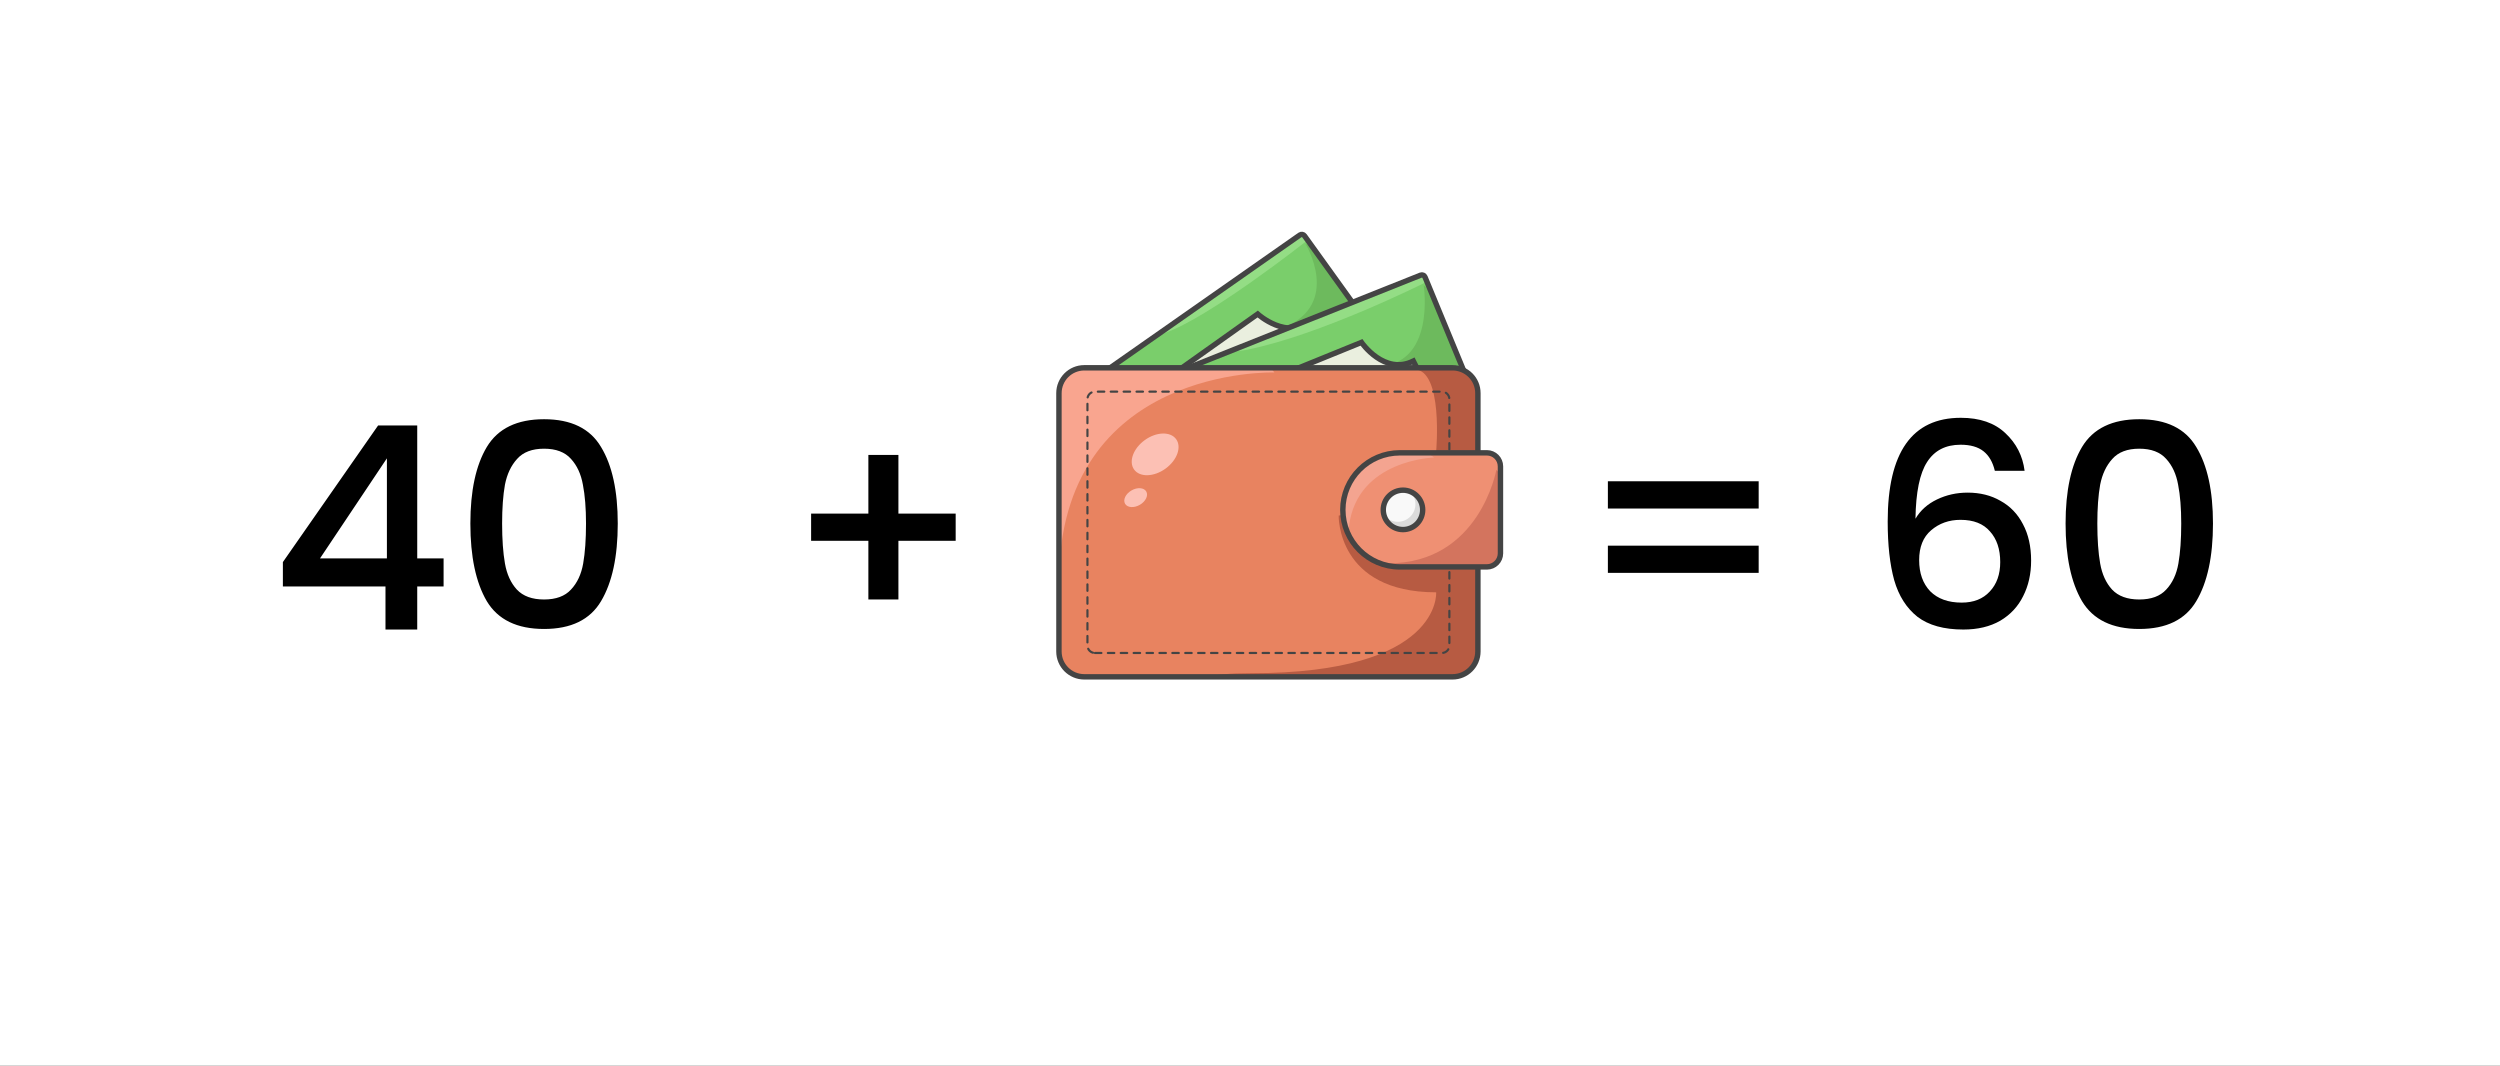 <svg width="8820" height="3760" viewBox="0 0 8820 3760" fill="none" xmlns="http://www.w3.org/2000/svg">
<rect x="0" y="0" width="8820" height="3760" fill="#333333" stroke="none"/>
<g clip-path="url(#clip0_1220_110841)">
<rect width="8820" height="3760" fill="white"/>
<path d="M997.992 2069V1983L1333.99 1501H1471.99V1970H1564.99V2069H1471.99V2221H1359.99V2069H997.992ZM1364.99 1617L1128.99 1970H1364.99V1617ZM1659.45 1847C1659.45 1731.67 1678.79 1641.67 1717.45 1577C1756.79 1511.67 1824.12 1479 1919.45 1479C2014.79 1479 2081.79 1511.67 2120.45 1577C2159.79 1641.67 2179.45 1731.67 2179.45 1847C2179.45 1963.67 2159.79 2055 2120.45 2121C2081.79 2186.33 2014.79 2219 1919.45 2219C1824.12 2219 1756.79 2186.33 1717.45 2121C1678.79 2055 1659.45 1963.67 1659.45 1847ZM2067.45 1847C2067.45 1793 2063.79 1747.33 2056.45 1710C2049.79 1672.67 2035.79 1642.33 2014.45 1619C1993.12 1595 1961.45 1583 1919.45 1583C1877.45 1583 1845.79 1595 1824.45 1619C1803.12 1642.33 1788.79 1672.67 1781.45 1710C1774.79 1747.33 1771.45 1793 1771.45 1847C1771.45 1903 1774.79 1950 1781.45 1988C1788.12 2026 1802.12 2056.67 1823.45 2080C1845.45 2103.33 1877.45 2115 1919.45 2115C1961.45 2115 1993.12 2103.33 2014.45 2080C2036.45 2056.67 2050.79 2026 2057.45 1988C2064.12 1950 2067.45 1903 2067.45 1847ZM3371.61 1908H3169.61V2115H3063.61V1908H2861.61V1812H3063.61V1605H3169.61V1812H3371.61V1908ZM6204.6 1698V1794H5672.6V1698H6204.6ZM6204.6 1925V2021H5672.6V1925H6204.6ZM7037.78 1661C7030.45 1630.33 7017.11 1607.33 6997.78 1592C6978.45 1576.67 6951.45 1569 6916.78 1569C6864.11 1569 6824.78 1589.33 6798.78 1630C6772.78 1670 6759.11 1736.67 6757.78 1830C6775.11 1800.67 6800.45 1778 6833.78 1762C6867.11 1746 6903.11 1738 6941.78 1738C6985.78 1738 7024.45 1747.67 7057.78 1767C7091.78 1785.67 7118.11 1813 7136.78 1849C7156.11 1885 7165.78 1928 7165.78 1978C7165.78 2024.67 7156.45 2066.33 7137.78 2103C7119.78 2139.67 7092.78 2168.67 7056.78 2190C7020.78 2210.67 6977.45 2221 6926.78 2221C6858.11 2221 6804.11 2206 6764.78 2176C6726.11 2145.33 6698.78 2102.33 6682.78 2047C6667.45 1991.67 6659.78 1922.67 6659.78 1840C6659.78 1596 6745.78 1474 6917.78 1474C6984.45 1474 7036.78 1492 7074.78 1528C7113.45 1564 7136.11 1608.33 7142.78 1661H7037.78ZM6916.78 1834C6876.11 1834 6841.45 1846.33 6812.78 1871C6784.78 1895 6770.78 1930 6770.78 1976C6770.78 2022 6783.78 2058.67 6809.78 2086C6836.45 2112.67 6873.45 2126 6920.78 2126C6962.78 2126 6995.78 2113 7019.78 2087C7044.45 2061 7056.78 2026.33 7056.78 1983C7056.78 1937.67 7044.78 1901.67 7020.78 1875C6997.45 1847.67 6962.78 1834 6916.78 1834ZM7287.38 1847C7287.38 1731.67 7306.72 1641.67 7345.38 1577C7384.72 1511.67 7452.05 1479 7547.38 1479C7642.72 1479 7709.72 1511.67 7748.38 1577C7787.72 1641.67 7807.38 1731.67 7807.38 1847C7807.38 1963.67 7787.72 2055 7748.38 2121C7709.72 2186.33 7642.72 2219 7547.38 2219C7452.05 2219 7384.72 2186.33 7345.38 2121C7306.72 2055 7287.38 1963.67 7287.38 1847ZM7695.38 1847C7695.38 1793 7691.72 1747.33 7684.38 1710C7677.72 1672.67 7663.72 1642.33 7642.38 1619C7621.05 1595 7589.38 1583 7547.38 1583C7505.38 1583 7473.72 1595 7452.38 1619C7431.05 1642.33 7416.72 1672.67 7409.38 1710C7402.72 1747.33 7399.38 1793 7399.38 1847C7399.38 1903 7402.72 1950 7409.38 1988C7416.05 2026 7430.05 2056.67 7451.38 2080C7473.38 2103.33 7505.38 2115 7547.38 2115C7589.38 2115 7621.05 2103.33 7642.38 2080C7664.38 2056.67 7678.72 2026 7685.38 1988C7692.05 1950 7695.38 1903 7695.38 1847Z" fill="black"/>
<path d="M4868.05 1201.79L4398.48 1312.5L3799.03 1453.8L3798.37 1411.8C3798.16 1399.07 3800.64 1386.85 3805.33 1375.73L3883.55 1320.92L4084.64 1180.13L4585.81 829.182C4591.08 825.45 4598.47 826.694 4602.2 831.963L4613.84 848.208L4631.03 872.063L4814.85 1127.81L4868.05 1201.79Z" fill="#7ACE6B"/>
<path d="M4613.84 848.208L4605.79 853.037C4605.79 853.037 4261.86 1123.79 4108.2 1175.01C4097.95 1178.45 4090.2 1180.06 4084.63 1180.13L4585.81 829.182C4591.08 825.45 4598.47 826.694 4602.2 831.963L4613.84 848.208Z" fill="#94DD85"/>
<path d="M4814.84 1127.81C4726.96 1147.79 4350.77 1231.14 4530.78 1155.33C4733.84 1069.71 4605.78 860.358 4605.78 860.358L4631.03 872.066L4814.84 1127.81Z" fill="#6DBA5D"/>
<path d="M4025.63 1400.39L4437.1 1107.91C4437.1 1107.91 4542.32 1203.4 4630.28 1130.01L4720.8 1236.48L4025.63 1400.39Z" fill="#EAEFDF"/>
<path d="M3799.92 1453.59L4406.76 1310.46L4868.05 1201.72L4602.21 831.965C4598.48 826.696 4591.16 825.379 4585.82 829.184L3886.26 1319.02L3805.33 1375.66" stroke="#444444" stroke-width="19.123" stroke-miterlimit="10"/>
<path d="M4025.63 1400.39L4437.1 1107.91C4437.1 1107.91 4542.32 1203.4 4630.28 1130.01L4720.8 1236.48L4025.63 1400.39Z" stroke="#444444" stroke-width="19.123" stroke-miterlimit="10"/>
<path d="M5201.21 1398.2H3939.89L4339.14 1239.04L5012.05 970.783C5018.05 968.368 5024.86 971.295 5027.35 977.296L5033.27 991.638L5046.15 1022.81L5171.65 1326.71L5201.21 1398.2Z" fill="#7ACE6B"/>
<path d="M5033.26 991.638L5022.87 999.394C5022.87 999.394 4656.99 1182.33 4400.88 1233.55C4374.1 1238.9 4353.83 1240.51 4339.12 1239.04L5012.04 970.783C5018.04 968.368 5024.84 971.295 5027.33 977.296L5033.26 991.638Z" fill="#94DD85"/>
<path d="M5171.64 1326.7L5022.87 1365.26C5022.87 1365.26 4642.36 1292.08 4854.57 1292.08C5066.78 1292.08 5022.87 1006.7 5022.87 1006.7L5046.14 1022.8L5171.64 1326.7Z" fill="#6DBA5D"/>
<path d="M4335.69 1398.2L4803.28 1207.94C4803.28 1207.94 4883.77 1325.02 4986.22 1273.8L5049.88 1398.2H4335.69Z" fill="#EAEFDF"/>
<path d="M3939.89 1398.2L5012.05 970.784C5018.05 968.369 5024.93 971.296 5027.35 977.223L5201.21 1398.13H3939.89V1398.2Z" stroke="#444444" stroke-width="19.123" stroke-miterlimit="10"/>
<path d="M4335.69 1398.2L4803.28 1207.94C4803.28 1207.94 4883.77 1325.02 4986.22 1273.8L5049.88 1398.2H4335.69Z" stroke="#444444" stroke-width="19.123" stroke-miterlimit="10"/>
<path d="M5213.14 1388.9V2300.22C5213.14 2349.62 5173.04 2389.72 5123.64 2389.72H3824.49C3775.1 2389.72 3735 2349.62 3735 2300.22V1388.9C3735 1376.17 3737.71 1364.02 3742.54 1352.97C3756 1322.24 3786.22 1300.58 3821.64 1299.48C3822.59 1299.41 3823.54 1299.41 3824.49 1299.41H5123.64C5173.04 1299.41 5213.14 1339.51 5213.14 1388.9Z" fill="#E88360"/>
<path d="M5213.12 1388.9V1592.25H5066.77C5066.77 1592.25 5093.11 1303.07 4988.47 1303.07C4977.28 1303.07 4968.86 1301.75 4962.94 1299.41H5123.63C5173.02 1299.41 5213.12 1339.51 5213.12 1388.9Z" fill="#B75B42"/>
<path d="M5213.13 1739.92V2300.22C5213.13 2349.61 5173.03 2389.71 5123.63 2389.71H4252.85C4283.51 2380.34 4335.98 2375.08 4415.52 2375.08C5088.73 2375.08 5066.78 2089.69 5066.78 2089.69C4715.54 2089.69 4722.85 1818.95 4722.85 1818.95C4722.85 1818.95 5004.65 1772.48 5213.13 1739.92Z" fill="#B75B42"/>
<path d="M4496.02 1314.04C4496.02 1314.04 3735.88 1289.6 3735.88 2055.52C3735.88 2077.26 3735.59 2097.45 3735 2116.11V1388.9C3735 1376.17 3737.71 1364.02 3742.54 1352.97C3756 1322.24 3786.22 1300.58 3821.64 1299.48C3822.59 1299.41 3823.54 1299.41 3824.49 1299.41H4483.95L4496.02 1314.04Z" fill="#F9A58F"/>
<path d="M3825.44 2387.88H5124.51C5173.98 2387.88 5214.01 2347.78 5214.01 2298.39V1387.07C5214.01 1337.6 5173.91 1297.58 5124.51 1297.58H3825.44C3775.97 1297.58 3735.95 1337.68 3735.95 1387.07V2298.32C3735.87 2347.78 3775.97 2387.88 3825.44 2387.88Z" stroke="#444444" stroke-width="19.123" stroke-miterlimit="10"/>
<path d="M3862.99 2303.73H5086.91C5101.55 2303.73 5113.4 2291.87 5113.4 2277.24V1408.21C5113.4 1393.58 5101.55 1381.72 5086.91 1381.72H3862.99C3848.35 1381.72 3836.5 1393.58 3836.5 1408.21V2277.31C3836.5 2291.87 3848.35 2303.73 3862.99 2303.73Z" stroke="#444444" stroke-width="7.649" stroke-miterlimit="10" stroke-linecap="round" stroke-dasharray="22.75 22.75"/>
<path d="M5293.63 1645.38V1952.27C5293.63 1978.69 5272.26 2000.06 5245.84 2000.06H4938.73C4914.29 2000.06 4890.87 1995.74 4869.21 1987.69C4841.62 1977.59 4816.82 1961.57 4796.4 1941.15C4779.28 1924.03 4765.23 1903.83 4755.28 1881.44C4743.86 1856.27 4737.5 1828.24 4737.5 1798.82C4737.5 1687.67 4827.57 1597.59 4938.73 1597.59H5245.84C5272.26 1597.59 5293.63 1618.96 5293.63 1645.38Z" fill="#EF9073"/>
<path d="M5293.63 1672.08V1952.27C5293.63 1978.69 5272.26 2000.06 5245.85 2000.06H4938.73C4914.29 2000.06 4890.87 1995.74 4869.21 1987.69C4878.29 1987.4 4888.02 1987.25 4898.48 1987.25C5220.46 1987.25 5279 1657.96 5279 1657.96C5279 1657.96 5284.48 1663.23 5293.63 1672.08Z" fill="#D3745E"/>
<path d="M5019.22 1798.83C5019.22 1837.25 4988.12 1868.35 4949.7 1868.35C4917.65 1868.35 4890.72 1846.76 4882.67 1817.34C4881.06 1811.42 4880.18 1805.27 4880.18 1798.83C4880.18 1760.41 4911.28 1729.31 4949.7 1729.31C4958.41 1729.31 4966.75 1730.92 4974.51 1733.92C5000.63 1743.88 5019.22 1769.12 5019.22 1798.83Z" fill="#DBDBDB"/>
<path d="M4993.6 1778.71C4993.6 1813.03 4965.73 1840.91 4931.41 1840.91C4911.65 1840.91 4894.09 1831.69 4882.67 1817.34C4881.06 1811.42 4880.18 1805.27 4880.18 1798.83C4880.18 1760.41 4911.28 1729.31 4949.7 1729.31C4958.41 1729.31 4966.75 1730.92 4974.51 1733.92C4986.29 1745.19 4993.6 1761.15 4993.6 1778.71Z" fill="#F9F9F9"/>
<path d="M5059.47 1614.06C5059.47 1614.06 4788.72 1621.37 4759.45 1855.53C4758.2 1865.19 4756.81 1873.83 4755.28 1881.44C4743.86 1856.27 4737.5 1828.24 4737.5 1798.82C4737.5 1687.67 4827.57 1597.59 4938.73 1597.59H5036.42L5059.47 1614.06Z" fill="#F4A490"/>
<path d="M4938.73 2000.06H5245.84C5272.19 2000.06 5293.63 1978.7 5293.63 1952.28V1645.31C5293.63 1618.97 5272.26 1597.53 5245.84 1597.53H4938.73C4827.57 1597.53 4737.5 1687.61 4737.5 1798.76C4737.5 1909.99 4827.57 2000.06 4938.73 2000.06Z" stroke="#444444" stroke-width="19.123" stroke-miterlimit="10"/>
<path d="M4949.7 1868.35C4988.09 1868.35 5019.22 1837.22 5019.22 1798.83C5019.22 1760.44 4988.09 1729.31 4949.7 1729.31C4911.31 1729.31 4880.18 1760.44 4880.18 1798.83C4880.18 1837.22 4911.31 1868.35 4949.7 1868.35Z" stroke="#444444" stroke-width="19.123" stroke-miterlimit="10"/>
<path d="M4111.73 1653.46C4152.69 1623.9 4169.6 1577.35 4149.5 1549.5C4129.4 1521.64 4079.89 1523.02 4038.93 1552.59C3997.97 1582.15 3981.05 1628.69 4001.16 1656.55C4021.26 1684.41 4070.76 1683.02 4111.73 1653.46Z" fill="#FCC0B4"/>
<path d="M4021.31 1781.05C4041.96 1769.13 4052.13 1748.09 4044.03 1734.06C4035.93 1720.02 4012.62 1718.31 3991.97 1730.23C3971.32 1742.15 3961.15 1763.2 3969.25 1777.23C3977.36 1791.26 4000.66 1792.98 4021.31 1781.05Z" fill="#FCC0B4"/>
</g>
<defs>
<clipPath id="clip0_1220_110841">
<rect width="8820" height="3760" fill="white"/>
</clipPath>
</defs>
</svg>
